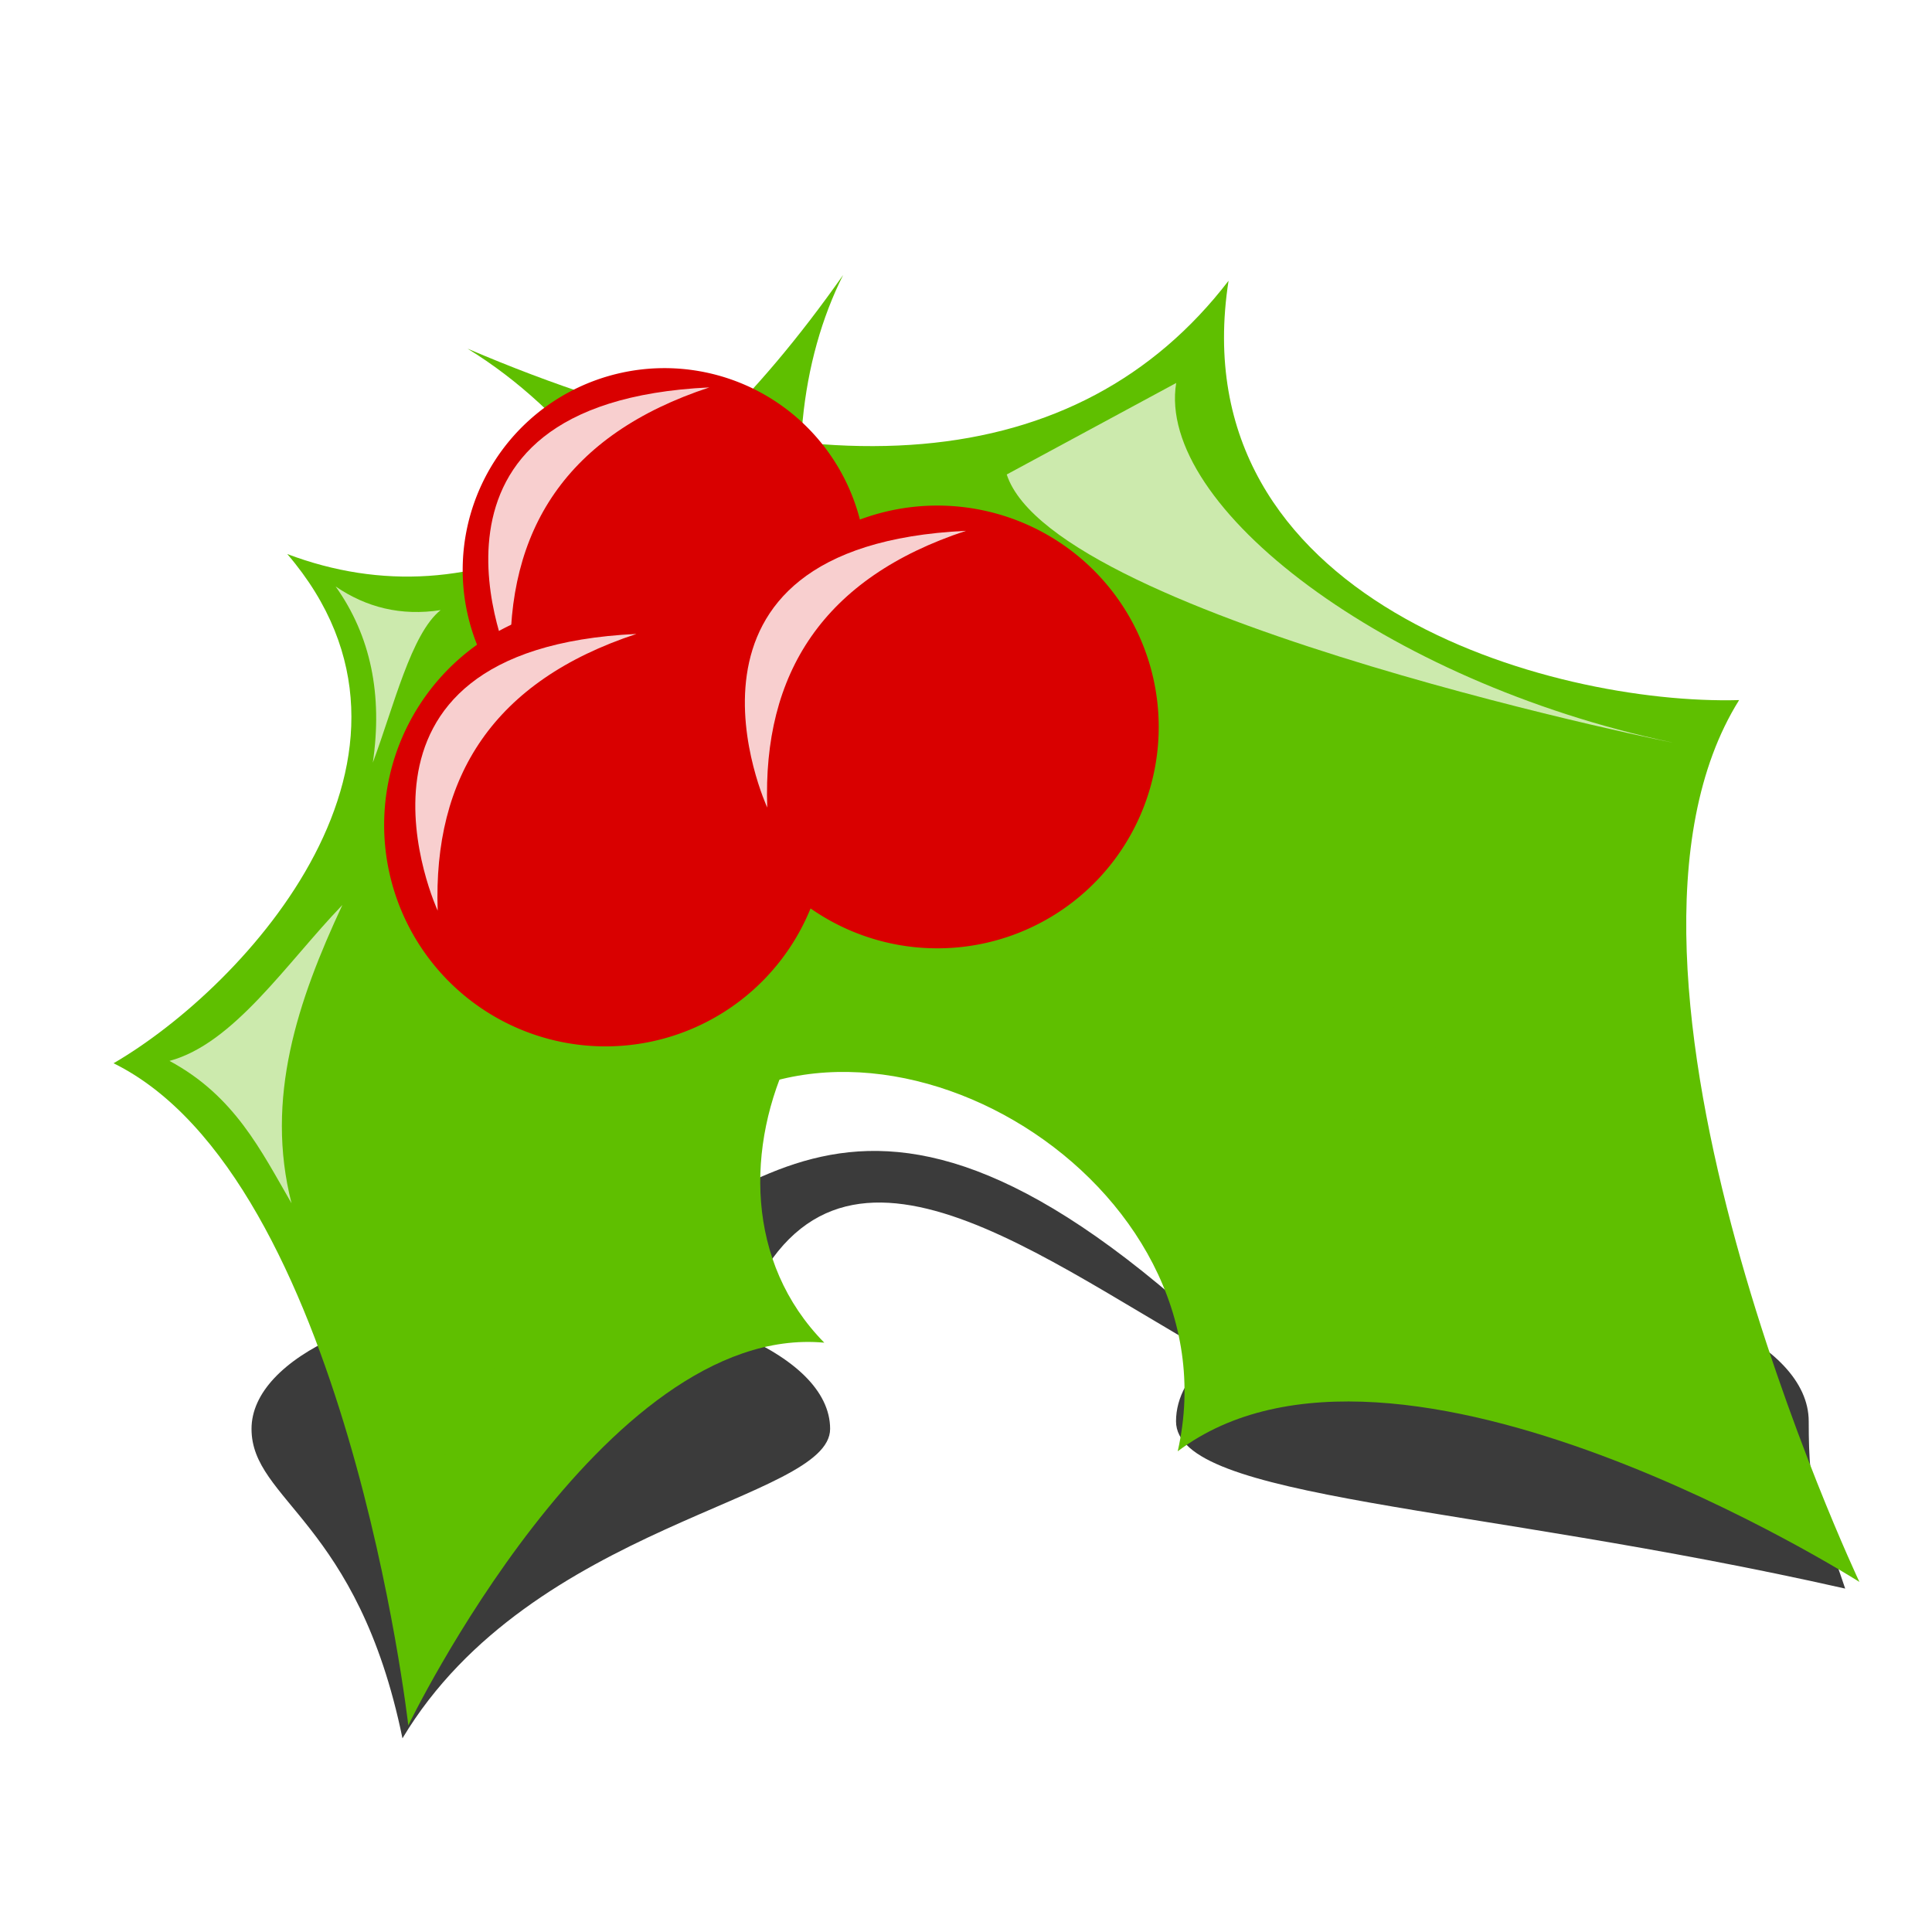 <?xml version="1.0"?><svg width="48" height="48" xmlns="http://www.w3.org/2000/svg" xmlns:xlink="http://www.w3.org/1999/xlink">
 <defs>
  <linearGradient id="linearGradient2855">
   <stop stop-color="#286325" offset="0" id="stop2857"/>
   <stop stop-color="#7ed249" offset="1" id="stop2859"/>
  </linearGradient>
  <linearGradient y2="0.366" x2="-0.124" y1="0.359" x1="1.113" id="linearGradient2996" xlink:href="#linearGradient2855"/>
  <linearGradient y2="0.386" x2="1.079" y1="0.462" x1="-0.06" id="linearGradient2998" xlink:href="#linearGradient2855"/>
  <linearGradient y2="0.325" x2="1.134" y1="0.428" x1="-0.123" id="linearGradient3000" xlink:href="#linearGradient2855"/>
  <linearGradient y2="0.443" x2="-0.223" y1="0.42" x1="1.168" id="linearGradient3002" xlink:href="#linearGradient2855"/>
  <linearGradient id="linearGradient3613">
   <stop stop-color="#ff5959" offset="0" id="stop3615"/>
   <stop stop-color="#d90000" offset="1" id="stop3617"/>
  </linearGradient>
  <radialGradient gradientTransform="matrix(1.182,1.273,-0.733,0.68,7.574,27.769)" gradientUnits="userSpaceOnUse" r="5.5" fy="5.25" fx="-20.5" cy="5.25" cx="-20.5" id="radialGradient3188" xlink:href="#linearGradient3613"/>
  <radialGradient r="5.5" fy="5.25" fx="-20.5" cy="5.25" cx="-20.5" gradientTransform="matrix(1.182,1.273,-0.733,0.68,7.574,27.769)" gradientUnits="userSpaceOnUse" id="radialGradient3192" xlink:href="#linearGradient3613"/>
  <radialGradient r="5.5" fy="5.25" fx="-20.5" cy="5.25" cx="-20.5" gradientTransform="matrix(1.182,1.273,-0.733,0.68,7.574,27.769)" gradientUnits="userSpaceOnUse" id="radialGradient3196" xlink:href="#linearGradient3613"/>
  <filter height="1.269" y="-0.134" width="1.336" x="-0.168" id="filter4002">
   <feGaussianBlur id="feGaussianBlur4004" stdDeviation="0.385"/>
  </filter>
  <filter height="1.269" y="-0.134" width="1.336" x="-0.168" id="filter4006">
   <feGaussianBlur id="feGaussianBlur4008" stdDeviation="0.385"/>
  </filter>
  <filter height="1.269" y="-0.134" width="1.336" x="-0.168" id="filter4010">
   <feGaussianBlur id="feGaussianBlur4012" stdDeviation="0.385"/>
  </filter>
  <filter id="filter4032">
   <feGaussianBlur id="feGaussianBlur4034" stdDeviation="0.333"/>
  </filter>
  <filter height="1.216" y="-0.108" width="1.372" x="-0.186" id="filter4036">
   <feGaussianBlur id="feGaussianBlur4038" stdDeviation="0.333"/>
  </filter>
  <filter height="1.365" y="-0.183" width="1.612" x="-0.306" id="filter4040">
   <feGaussianBlur id="feGaussianBlur4042" stdDeviation="0.333"/>
  </filter>
  <filter height="1.428" y="-0.214" width="1.158" x="-0.079" id="filter3656">
   <feGaussianBlur id="feGaussianBlur3658" stdDeviation="1.303"/>
  </filter>
 </defs>
 <g>
  <title>Layer 1</title>
  <path fill="#000000" fill-opacity="0.769" fill-rule="evenodd" filter="url(#filter3656)" id="path3200" d="m13.906,31.656l0.719,0.656c-0.391,-0.03 -0.777,-0.062 -1.188,-0.062c-3.97,0 -7.188,1.467 -7.188,3.25c0,1.783 2.644,2.298 3.75,7.688c3.211,-5.356 10.625,-5.904 10.625,-7.688c0,-0.944 -0.906,-1.779 -2.344,-2.375c2.084,-6.192 7.178,-2.097 11.844,0.531c-0.584,0.493 -0.906,1.058 -0.906,1.656c0,1.952 7.312,2.051 16.625,4.156c-0.708,-2.105 -0.906,-2.204 -0.906,-4.156c0,-1.952 -3.499,-3.531 -7.844,-3.531c-2.777,0 -5.223,0.649 -6.625,1.625c-9.417,-8.884 -11.893,-2.981 -16.562,-1.75z"/>
  <g transform="matrix(0.977 -0.214 0.214 0.977 -2.839 4.76)" id="g2988">
   <path fill="#5fbf00" fill-rule="evenodd" d="m22.789,7.112c-2.979,3.675 -3.671,10.702 1.185,16.363c-4.793,-1.936 -10.298,4.714 -7.318,9.445c-5.263,-1.671 -12.128,7.076 -12.128,7.076c0,0 1.399,-13.621 -3.633,-17.634c3.635,-1.169 10.022,-5.664 6.922,-11.433c4.183,2.723 9.331,1.363 14.972,-3.817z" id="path2980"/>
   <path fill="#5fbf00" fill-rule="evenodd" d="m19.306,11.421c-1.039,1.282 -2.582,3.214 -4.235,5.515c-1.87,2.604 -3.882,5.682 -5.464,8.828c-1.454,2.889 -2.545,5.836 -2.834,8.526c1.669,-2.349 3.276,-4.822 4.762,-7.282c1.892,-3.134 3.587,-6.247 4.963,-9.057c1.212,-2.476 2.176,-4.717 2.808,-6.53z" id="path2982"/>
  </g>
  <g transform="matrix(0.977 -0.214 0.214 0.977 -6.83 6.4)" id="g2992">
   <path fill="#5fbf00" fill-rule="evenodd" id="path6606" d="m17.537,6.161c4.185,4.029 6.087,12.488 1.024,20.119c5.549,-3.083 13.261,4.192 10.343,10.406c6.162,-2.83 15.847,6.793 15.847,6.793c0,0 -3.76,-16.388 1.768,-22.037c-4.606,-0.877 -13.068,-5.391 -10.16,-12.889c-4.687,3.95 -11.165,3.068 -18.821,-2.393z"/>
   <path fill="#5fbf00" fill-rule="evenodd" id="path6607" d="m22.432,10.887c1.46,1.406 3.631,3.527 5.992,6.082c2.672,2.892 5.587,6.339 7.991,9.934c2.207,3.302 3.982,6.728 4.74,9.962c-2.389,-2.611 -4.72,-5.382 -6.901,-8.156c-2.778,-3.533 -5.314,-7.071 -7.414,-10.288c-1.85,-2.834 -3.363,-5.42 -4.407,-7.534z"/>
  </g>
  <path fill="url(#radialGradient3196)" fill-rule="evenodd" d="m21.407,13.089a4.898,4.898 0 1 1 -9.796,2.142a4.898,4.898 0 1 1 9.796,-2.142z" id="path3194"/>
  <path fill="#ffffff" stroke-width="1px" filter="url(#filter4002)" fill-opacity="0.811" d="m17.625,9.625c-3.548,1.168 -5.055,3.541 -4.938,6.875c0,0 -3,-6.5 4.938,-6.875z" id="path3986"/>
  <path fill="url(#radialGradient3188)" fill-rule="evenodd" d="m20.417,19.322a5.373,5.373 0 1 1 -10.746,2.35a5.373,5.373 0 1 1 10.746,-2.35z" id="path3006"/>
  <path fill="url(#radialGradient3192)" fill-rule="evenodd" id="path3190" d="m28.661,16.886a5.373,5.373 0 1 1 -10.746,2.35a5.373,5.373 0 1 1 10.746,-2.35z"/>
  <path fill="#ffffff" stroke-width="1px" stroke-miterlimit="4" stroke-dashoffset="0" filter="url(#filter4006)" fill-opacity="0.811" id="path3984" d="m15.812,15.75c-3.548,1.168 -5.055,3.541 -4.938,6.875c0,0 -3,-6.5 4.938,-6.875z"/>
  <path fill="#ffffff" stroke-width="1px" filter="url(#filter4010)" fill-opacity="0.811" id="path3988" d="m24,13.188c-3.548,1.168 -5.055,3.541 -4.938,6.875c0,0 -3,-6.5 4.938,-6.875z"/>
  <path fill="#ffffff" stroke-width="1px" stroke-miterlimit="4" stroke-dashoffset="0" fill-opacity="0.679" filter="url(#filter4032)" id="path4014" d="m25.011,11.789l4.211,-2.274c-0.499,3.061 5.182,7.413 12.295,8.926c0.934,0.199 -15.323,-3.019 -16.505,-6.653z"/>
  <path fill="#ffffff" stroke-width="1px" stroke-miterlimit="4" stroke-dashoffset="0" fill-opacity="0.679" filter="url(#filter4036)" id="path4016" d="m4.211,26.358c1.603,-0.433 2.896,-2.417 4.295,-3.874c-1.112,2.384 -1.929,4.805 -1.263,7.411c-0.758,-1.305 -1.409,-2.664 -3.032,-3.537z"/>
  <path fill="#ffffff" stroke-width="1px" stroke-miterlimit="4" stroke-dashoffset="0" fill-opacity="0.679" filter="url(#filter4040)" id="path4018" d="m8.337,14.568c0.878,1.232 1.171,2.698 0.926,4.379c0.525,-1.409 0.953,-3.205 1.684,-3.789c-0.986,0.152 -1.849,-0.068 -2.611,-0.589z"/>
 </g>
</svg>